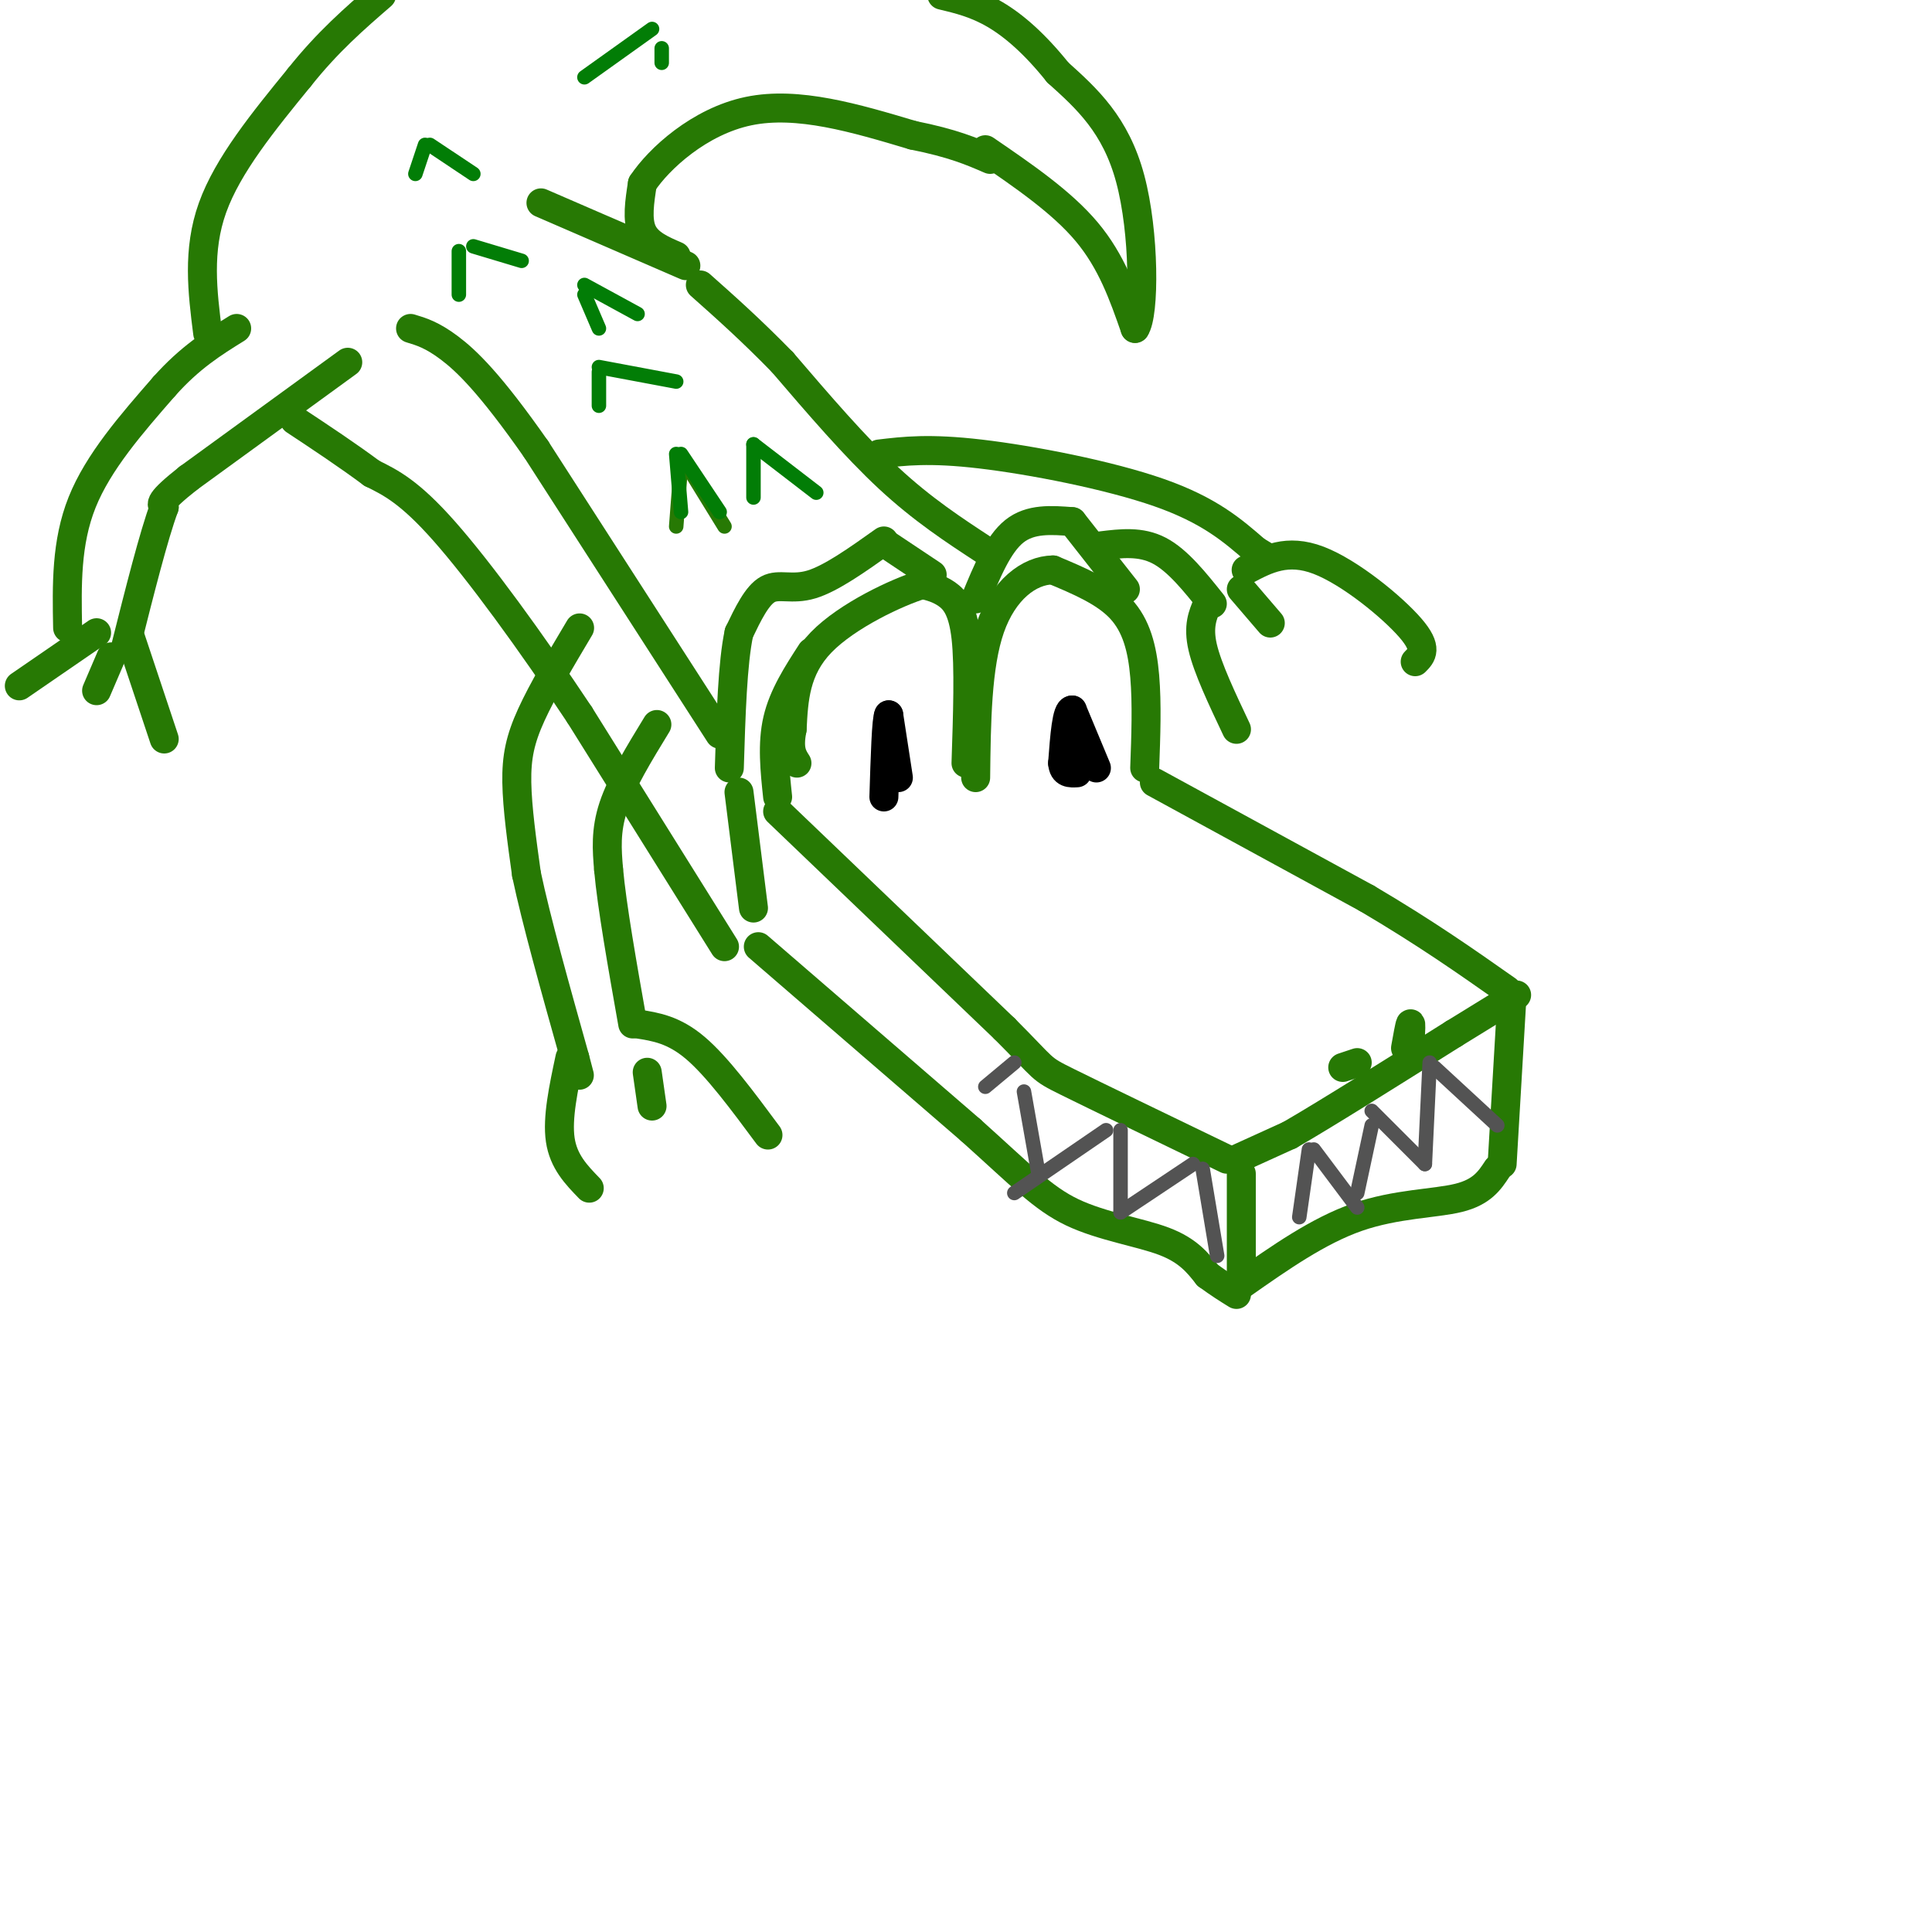<svg viewBox='0 0 400 400' version='1.1' xmlns='http://www.w3.org/2000/svg' xmlns:xlink='http://www.w3.org/1999/xlink'><g fill='none' stroke='rgb(39,121,4)' stroke-width='6' stroke-linecap='round' stroke-linejoin='round'><path d='M239,162c0.000,0.000 44.000,24.000 44,24'/><path d='M283,186c12.167,7.167 20.583,13.083 29,19'/><path d='M237,159c0.244,-6.644 0.489,-13.289 0,-19c-0.489,-5.711 -1.711,-10.489 -5,-14c-3.289,-3.511 -8.644,-5.756 -14,-8'/><path d='M218,118c-4.933,0.044 -10.267,4.156 -13,12c-2.733,7.844 -2.867,19.422 -3,31'/><path d='M200,158c0.333,-10.022 0.667,-20.044 0,-26c-0.667,-5.956 -2.333,-7.844 -4,-9c-1.667,-1.156 -3.333,-1.578 -5,-2'/><path d='M191,121c-5.178,1.556 -15.622,6.444 -21,12c-5.378,5.556 -5.689,11.778 -6,18'/><path d='M164,151c-0.833,4.167 0.083,5.583 1,7'/><path d='M161,168c0.000,0.000 47.000,45.000 47,45'/><path d='M208,213c8.733,8.733 7.067,8.067 13,11c5.933,2.933 19.467,9.467 33,16'/><path d='M161,165c-0.583,-5.500 -1.167,-11.000 0,-16c1.167,-5.000 4.083,-9.500 7,-14'/><path d='M257,240c0.000,0.000 0.100,0.100 0.1,0.1'/><path d='M256,240c0.000,0.000 11.000,-5.000 11,-5'/><path d='M267,235c7.500,-4.333 20.750,-12.667 34,-21'/><path d='M301,214c7.833,-4.833 10.417,-6.417 13,-8'/><path d='M292,215c0.083,-1.667 0.167,-3.333 0,-3c-0.167,0.333 -0.583,2.667 -1,5'/><path d='M281,220c0.000,0.000 -3.000,1.000 -3,1'/><path d='M313,207c0.000,0.000 -2.000,34.000 -2,34'/><path d='M310,242c-1.578,2.400 -3.156,4.800 -8,6c-4.844,1.200 -12.956,1.200 -21,4c-8.044,2.800 -16.022,8.400 -24,14'/><path d='M257,264c0.000,0.000 0.000,-21.000 0,-21'/><path d='M157,196c0.000,0.000 44.000,38.000 44,38'/><path d='M201,234c10.536,9.452 14.875,14.083 21,17c6.125,2.917 14.036,4.119 19,6c4.964,1.881 6.982,4.440 9,7'/><path d='M250,264c2.500,1.833 4.250,2.917 6,4'/><path d='M156,188c0.000,0.000 -3.000,-24.000 -3,-24'/><path d='M193,119c0.000,0.000 -9.000,-6.000 -9,-6'/><path d='M183,112c-5.467,3.889 -10.933,7.778 -15,9c-4.067,1.222 -6.733,-0.222 -9,1c-2.267,1.222 -4.133,5.111 -6,9'/><path d='M153,131c-1.333,6.167 -1.667,17.083 -2,28'/><path d='M233,122c0.000,0.000 -11.000,-14.000 -11,-14'/><path d='M222,108c-4.333,-0.333 -8.667,-0.667 -12,2c-3.333,2.667 -5.667,8.333 -8,14'/><path d='M204,114c-6.500,-4.250 -13.000,-8.500 -20,-15c-7.000,-6.500 -14.500,-15.250 -22,-24'/><path d='M162,75c-6.500,-6.667 -11.750,-11.333 -17,-16'/><path d='M150,196c0.000,0.000 -30.000,-48.000 -30,-48'/><path d='M120,148c-10.222,-15.378 -20.778,-29.822 -28,-38c-7.222,-8.178 -11.111,-10.089 -15,-12'/><path d='M77,98c-5.167,-3.833 -10.583,-7.417 -16,-11'/><path d='M149,152c0.000,0.000 -38.000,-59.000 -38,-59'/><path d='M111,93c-9.556,-13.667 -14.444,-18.333 -18,-21c-3.556,-2.667 -5.778,-3.333 -8,-4'/><path d='M136,150c-3.667,6.000 -7.333,12.000 -9,17c-1.667,5.000 -1.333,9.000 -1,13'/><path d='M126,180c0.667,7.500 2.833,19.750 5,32'/><path d='M120,130c-3.844,6.467 -7.689,12.933 -10,18c-2.311,5.067 -3.089,8.733 -3,14c0.089,5.267 1.044,12.133 2,19'/><path d='M109,181c2.000,9.500 6.000,23.750 10,38'/><path d='M119,219c1.667,6.333 0.833,3.167 0,0'/><path d='M132,212c3.750,0.583 7.500,1.167 12,5c4.500,3.833 9.750,10.917 15,18'/><path d='M134,222c0.000,0.000 1.000,7.000 1,7'/><path d='M118,219c-1.333,6.250 -2.667,12.500 -2,17c0.667,4.500 3.333,7.250 6,10'/><path d='M182,94c5.200,-0.622 10.400,-1.244 21,0c10.600,1.244 26.600,4.356 37,8c10.400,3.644 15.200,7.822 20,12'/><path d='M260,114c3.333,2.000 1.667,1.000 0,0'/><path d='M228,113c4.083,-0.500 8.167,-1.000 12,1c3.833,2.000 7.417,6.500 11,11'/><path d='M250,125c-1.000,2.333 -2.000,4.667 -1,9c1.000,4.333 4.000,10.667 7,17'/><path d='M257,122c0.000,0.000 6.000,7.000 6,7'/><path d='M258,118c4.244,-2.244 8.489,-4.489 15,-2c6.511,2.489 15.289,9.711 19,14c3.711,4.289 2.356,5.644 1,7'/><path d='M72,75c0.000,0.000 -33.000,24.000 -33,24'/><path d='M39,99c-6.333,5.000 -5.667,5.500 -5,6'/><path d='M34,105c-2.167,5.833 -5.083,17.417 -8,29'/><path d='M27,132c0.000,0.000 7.000,21.000 7,21'/><path d='M23,136c0.000,0.000 -3.000,7.000 -3,7'/><path d='M20,131c0.000,0.000 -16.000,11.000 -16,11'/><path d='M14,130c-0.167,-8.833 -0.333,-17.667 3,-26c3.333,-8.333 10.167,-16.167 17,-24'/><path d='M34,80c5.333,-6.000 10.167,-9.000 15,-12'/><path d='M142,55c0.000,0.000 -30.000,-13.000 -30,-13'/><path d='M140,53c-2.917,-1.250 -5.833,-2.500 -7,-5c-1.167,-2.500 -0.583,-6.250 0,-10'/><path d='M133,38c3.378,-5.111 11.822,-12.889 22,-15c10.178,-2.111 22.089,1.444 34,5'/><path d='M189,28c8.333,1.667 12.167,3.333 16,5'/><path d='M204,31c7.917,5.417 15.833,10.833 21,17c5.167,6.167 7.583,13.083 10,20'/><path d='M235,68c2.000,-2.800 2.000,-19.800 -1,-31c-3.000,-11.200 -9.000,-16.600 -15,-22'/><path d='M219,15c-4.733,-5.911 -9.067,-9.689 -13,-12c-3.933,-2.311 -7.467,-3.156 -11,-4'/><path d='M43,69c-1.083,-8.583 -2.167,-17.167 1,-26c3.167,-8.833 10.583,-17.917 18,-27'/><path d='M62,16c5.833,-7.333 11.417,-12.167 17,-17'/></g>
<g fill='none' stroke='rgb(0,0,0)' stroke-width='6' stroke-linecap='round' stroke-linejoin='round'><path d='M227,159c0.000,0.000 -5.000,-12.000 -5,-12'/><path d='M222,147c-1.167,-0.167 -1.583,5.417 -2,11'/><path d='M220,158c0.167,2.167 1.583,2.083 3,2'/><path d='M186,161c0.000,0.000 -2.000,-13.000 -2,-13'/><path d='M184,148c-0.500,0.667 -0.750,8.833 -1,17'/></g>
<g fill='none' stroke='rgb(83,83,83)' stroke-width='3' stroke-linecap='round' stroke-linejoin='round'><path d='M269,252c0.000,0.000 2.000,-14.000 2,-14'/><path d='M272,238c0.000,0.000 9.000,12.000 9,12'/><path d='M281,247c0.000,0.000 3.000,-14.000 3,-14'/><path d='M284,230c0.000,0.000 11.000,11.000 11,11'/><path d='M295,241c0.000,0.000 1.000,-21.000 1,-21'/><path d='M297,221c0.000,0.000 13.000,12.000 13,12'/><path d='M252,260c0.000,0.000 -3.000,-18.000 -3,-18'/><path d='M247,241c0.000,0.000 -15.000,10.000 -15,10'/><path d='M232,251c0.000,0.000 0.000,-17.000 0,-17'/><path d='M229,234c0.000,0.000 -19.000,13.000 -19,13'/><path d='M215,243c0.000,0.000 -3.000,-17.000 -3,-17'/><path d='M210,220c0.000,0.000 -6.000,5.000 -6,5'/></g>
<g fill='none' stroke='rgb(39,121,4)' stroke-width='3' stroke-linecap='round' stroke-linejoin='round'><path d='M140,109c0.000,0.000 1.000,-13.000 1,-13'/><path d='M142,96c0.000,0.000 8.000,13.000 8,13'/></g>
<g fill='none' stroke='rgb(2,125,6)' stroke-width='3' stroke-linecap='round' stroke-linejoin='round'><path d='M141,106c0.000,0.000 -1.000,-12.000 -1,-12'/><path d='M141,94c0.000,0.000 8.000,12.000 8,12'/><path d='M156,103c0.000,0.000 0.000,-11.000 0,-11'/><path d='M156,92c0.000,0.000 13.000,10.000 13,10'/><path d='M124,84c0.000,0.000 0.000,-7.000 0,-7'/><path d='M124,76c0.000,0.000 16.000,3.000 16,3'/><path d='M137,13c0.000,0.000 0.000,-3.000 0,-3'/><path d='M135,6c0.000,0.000 -14.000,10.000 -14,10'/><path d='M98,36c0.000,0.000 -9.000,-6.000 -9,-6'/><path d='M88,30c0.000,0.000 -2.000,6.000 -2,6'/><path d='M108,54c0.000,0.000 -10.000,-3.000 -10,-3'/><path d='M95,52c0.000,0.000 0.000,9.000 0,9'/><path d='M124,68c0.000,0.000 -3.000,-7.000 -3,-7'/><path d='M121,59c0.000,0.000 11.000,6.000 11,6'/></g>
</svg>